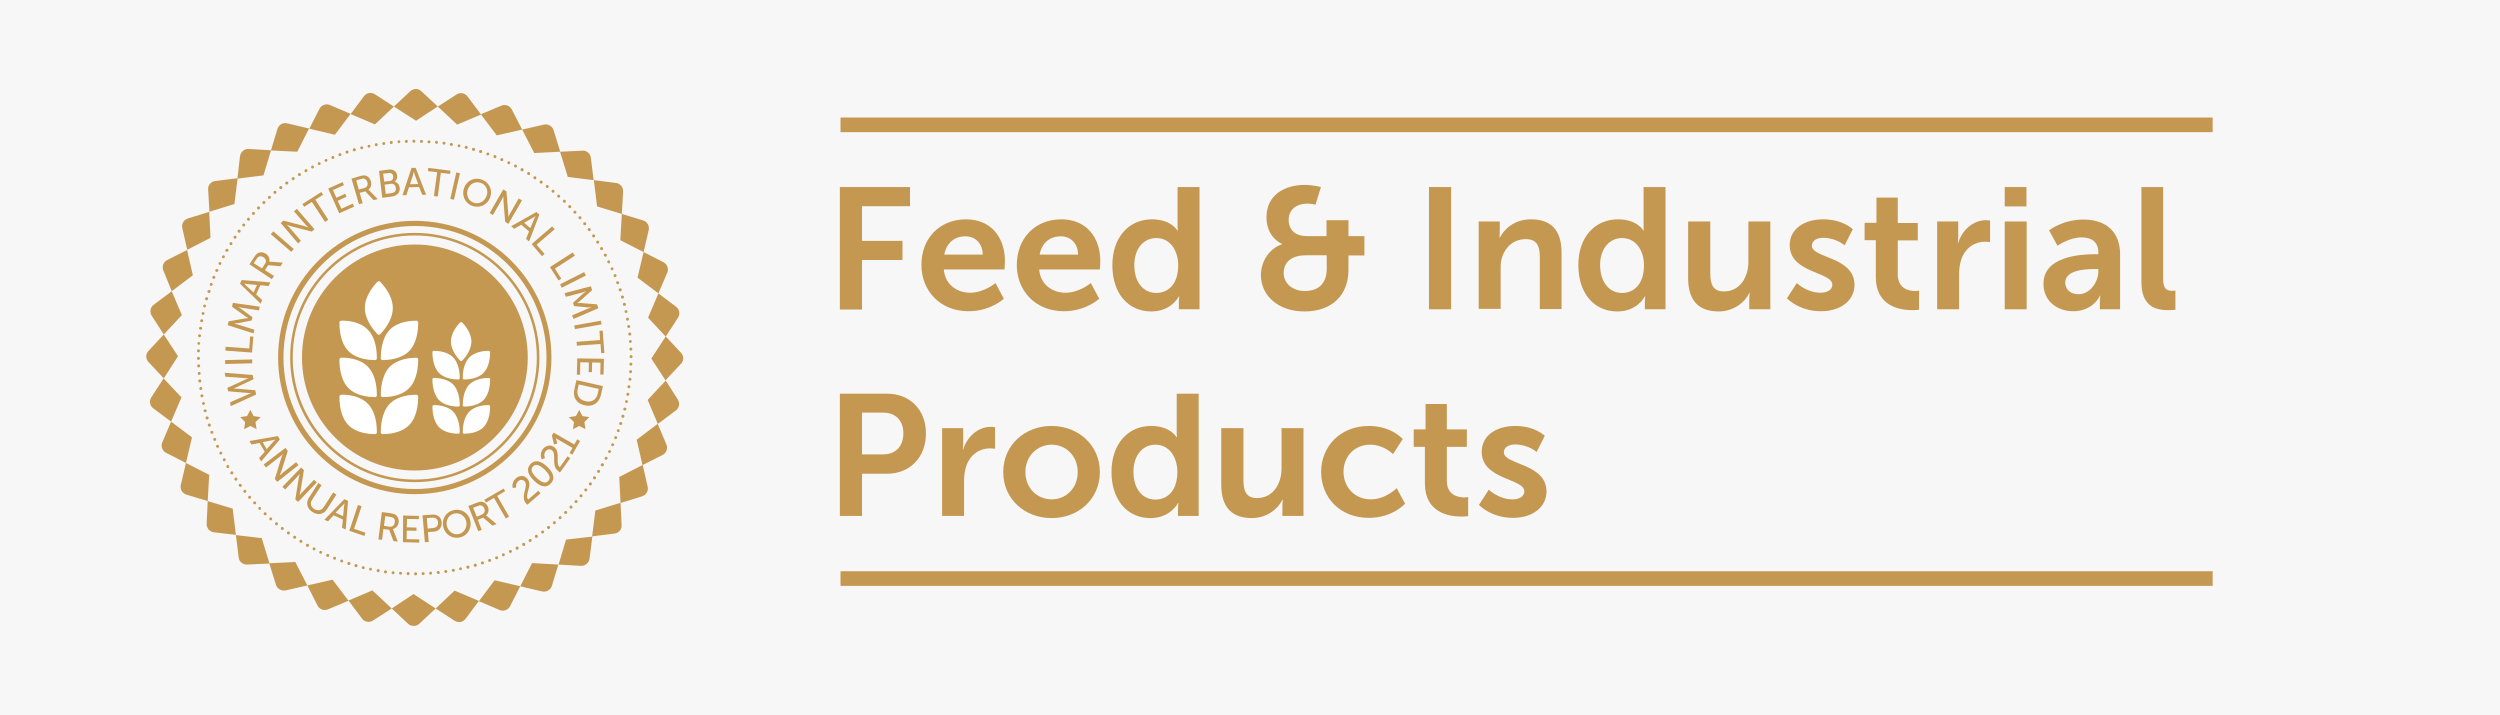 <?xml version="1.0" encoding="utf-8"?>
<!-- Generator: Adobe Illustrator 25.4.2, SVG Export Plug-In . SVG Version: 6.00 Build 0)  -->
<svg version="1.1" id="Layer_1" xmlns="http://www.w3.org/2000/svg" xmlns:xlink="http://www.w3.org/1999/xlink" x="0px" y="0px"
	 viewBox="0 0 1161.5 332.2" style="enable-background:new 0 0 1161.5 332.2;" xml:space="preserve">
<style type="text/css">
	.st0{fill:#F7F7F7;}
	.st1{fill:#C59852;}
	.st2{fill:#FFFFFF;}
	.st3{clip-path:url(#SVGID_00000035531623845018787290000004632517347453359014_);}
	.st4{clip-path:url(#SVGID_00000034787721232139825160000006493547108738973108_);}
</style>
<g>
	<rect class="st0" width="1161.5" height="332.2"/>
</g>
<g>
	<path class="st1" d="M390.2,86.9h32.6v8.9h-22.3v16.1h18.8v8.9h-18.8v23h-10.3V86.9z"/>
	<path class="st1" d="M448.8,101.9c11.8,0,18.1,8.6,18.1,19.4c0,1.2-0.2,3.9-0.2,3.9h-28.2c0.6,7.1,6.2,10.8,12.2,10.8
		c6.6,0,11.8-4.5,11.8-4.5l3.9,7.3c0,0-6.2,5.8-16.4,5.8c-13.5,0-21.9-9.8-21.9-21.4C428,110.7,436.6,101.9,448.8,101.9z
		 M456.6,118.3c-0.2-5.5-3.6-8.5-8.1-8.5c-5.2,0-8.8,3.2-9.8,8.5H456.6z"/>
	<path class="st1" d="M493.1,101.9c11.8,0,18.1,8.6,18.1,19.4c0,1.2-0.2,3.9-0.2,3.9h-28.2c0.6,7.1,6.2,10.8,12.2,10.8
		c6.6,0,11.8-4.5,11.8-4.5l3.9,7.3c0,0-6.2,5.8-16.4,5.8c-13.5,0-21.9-9.8-21.9-21.4C472.4,110.7,480.9,101.9,493.1,101.9z
		 M500.9,118.3c-0.2-5.5-3.6-8.5-8.1-8.5c-5.2,0-8.8,3.2-9.8,8.5H500.9z"/>
	<path class="st1" d="M535.2,101.9c9,0,11.8,5.2,11.8,5.2h0.2c0,0-0.1-1-0.1-2.3V86.9h10.2v56.8h-9.6v-3.4c0-1.5,0.2-2.6,0.2-2.6
		h-0.2c0,0-3.4,7-12.8,7c-11,0-18.1-8.7-18.1-21.4C516.8,110.3,524.4,101.9,535.2,101.9z M537.2,136.1c5.3,0,10.2-3.8,10.2-12.9
		c0-6.3-3.4-12.6-10.2-12.6c-5.6,0-10.2,4.6-10.2,12.6C527,131.1,531.2,136.1,537.2,136.1z"/>
	<path class="st1" d="M595.6,113.5v-0.2c0,0-7.2-2.8-7.2-12.4c0-10.1,8.1-15,17.9-15c3.6,0,7.4,1,7.4,1l-2.5,8.2
		c0,0-1.9-0.5-3.8-0.5c-4.8,0-8.7,2.6-8.7,7.6c0,3.3,1.8,7.5,8.6,7.5h9v-7.4h10.2v7.4h7.4v9h-7.4v6.7c0,11.6-7.6,19.3-20.4,19.3
		c-12.3,0-20.3-7.4-20.3-17C585.9,121.5,589.6,115.5,595.6,113.5z M606.2,135.2c6.4,0,10.2-3.5,10.2-10.4v-6.2h-9.6
		c-6.3,0-10.4,2.8-10.4,8.3C596.4,131.5,600.4,135.2,606.2,135.2z"/>
	<path class="st1" d="M663.9,86.9h10.3v56.8h-10.3V86.9z"/>
	<path class="st1" d="M687,102.9h9.8v4.7c0,1.5-0.2,2.8-0.2,2.8h0.2c1.8-3.4,6.2-8.5,14.5-8.5c9,0,14.2,4.7,14.2,15.5v26.2h-10.1
		v-24.2c0-5-1.3-8.3-6.5-8.3c-5.4,0-9.4,3.4-11,8.3c-0.6,1.7-0.7,3.5-0.7,5.4v18.7H687V102.9z"/>
	<path class="st1" d="M751.7,101.9c9,0,11.8,5.2,11.8,5.2h0.2c0,0-0.1-1-0.1-2.3V86.9h10.2v56.8h-9.6v-3.4c0-1.5,0.2-2.6,0.2-2.6
		h-0.2c0,0-3.4,7-12.8,7c-11,0-18.1-8.7-18.1-21.4C733.2,110.3,740.9,101.9,751.7,101.9z M753.6,136.1c5.3,0,10.2-3.8,10.2-12.9
		c0-6.3-3.4-12.6-10.2-12.6c-5.6,0-10.2,4.6-10.2,12.6C743.5,131.1,747.6,136.1,753.6,136.1z"/>
	<path class="st1" d="M784.4,102.9h10.2v24.2c0,5,1.3,8.3,6.3,8.3c7.4,0,11.4-6.5,11.4-13.8v-18.7h10.2v40.8h-9.8v-4.6
		c0-1.6,0.2-2.9,0.2-2.9h-0.2c-2,4.2-7.2,8.5-14.2,8.5c-8.7,0-14.2-4.4-14.2-15.5V102.9z"/>
	<path class="st1" d="M834.8,131.5c0,0,4.5,4.5,11.1,4.5c2.9,0,5.4-1.3,5.4-3.7c0-6.1-19.8-5.3-19.8-18.4c0-7.6,6.8-12,15.6-12
		c9.2,0,13.7,4.6,13.7,4.6l-3.8,7.5c0,0-3.8-3.5-10-3.5c-2.6,0-5.2,1.1-5.2,3.7c0,5.8,19.8,5,19.8,18.2c0,6.8-5.9,12.2-15.6,12.2
		c-10.2,0-15.8-6-15.8-6L834.8,131.5z"/>
	<path class="st1" d="M871.6,111.6h-5.3v-8.1h5.5V91.8h9.9v11.8h9.3v8.1h-9.3v15.8c0,6.7,5.3,7.7,8.1,7.7c1.1,0,1.8-0.2,1.8-0.2v8.9
		c0,0-1.2,0.2-3.1,0.2c-5.7,0-17-1.7-17-15.4V111.6z"/>
	<path class="st1" d="M900,102.9h9.8v7c0,1.5-0.2,2.9-0.2,2.9h0.2c1.8-5.8,6.7-10.5,13-10.5c1,0,1.8,0.2,1.8,0.2v10
		c0,0-1-0.2-2.4-0.2c-4.3,0-9.2,2.5-11.1,8.6c-0.6,2-0.9,4.2-0.9,6.6v16.2H900V102.9z"/>
	<path class="st1" d="M931.4,86.9h10.1v9h-10.1V86.9z M931.4,102.9h10.2v40.8h-10.2V102.9z"/>
	<path class="st1" d="M973.5,118.1h1.4v-0.6c0-5.4-3.4-7.2-7.8-7.2c-5.8,0-11.2,3.9-11.2,3.9L952,107c0,0,6.3-5,16-5
		c10.7,0,17,5.9,17,16.2v25.5h-9.4v-3.4c0-1.6,0.2-2.9,0.2-2.9h-0.2c0.1,0-3.1,7.2-12.4,7.2c-7.3,0-13.8-4.6-13.8-12.7
		C949.3,119,966.8,118.1,973.5,118.1z M965.7,136.7c5.4,0,9.2-5.8,9.2-10.7v-1h-1.8c-5.2,0-13.6,0.7-13.6,6.4
		C959.6,134.2,961.6,136.7,965.7,136.7z"/>
	<path class="st1" d="M994.9,86.9h10.1v42.6c0,4.5,1.5,5.6,4.2,5.6c0.8,0,1.5-0.1,1.5-0.1v8.9c0,0-1.5,0.2-3.2,0.2
		c-5.6,0-12.6-1.4-12.6-13.1V86.9z"/>
	<path class="st1" d="M390.2,182.9h21.9c10.6,0,18.1,7.4,18.1,18.5c0,11-7.4,18.7-18.1,18.7h-11.6v19.6h-10.3V182.9z M410.2,211.1
		c6,0,9.5-3.8,9.5-9.8c0-5.8-3.5-9.6-9.4-9.6h-9.8v19.4H410.2z"/>
	<path class="st1" d="M437.7,198.9h9.8v7c0,1.5-0.2,2.9-0.2,2.9h0.2c1.8-5.8,6.7-10.5,13-10.5c1,0,1.8,0.2,1.8,0.2v10
		c0,0-1-0.2-2.4-0.2c-4.3,0-9.2,2.5-11.1,8.6c-0.6,2-0.9,4.2-0.9,6.6v16.2h-10.2V198.9z"/>
	<path class="st1" d="M488.5,197.9c12.5,0,22.5,8.9,22.5,21.4c0,12.6-10,21.4-22.4,21.4c-12.5,0-22.5-8.8-22.5-21.4
		C466.1,206.8,476.1,197.9,488.5,197.9z M488.6,232c6.6,0,12.1-5.1,12.1-12.7c0-7.5-5.5-12.7-12.1-12.7c-6.6,0-12.2,5.2-12.2,12.7
		C476.4,226.9,482,232,488.6,232z"/>
	<path class="st1" d="M534.8,197.9c9,0,11.8,5.2,11.8,5.2h0.2c0,0-0.1-1-0.1-2.3v-17.9h10.2v56.8h-9.6v-3.4c0-1.5,0.2-2.6,0.2-2.6
		h-0.2c0,0-3.4,7-12.8,7c-11,0-18.1-8.7-18.1-21.4C516.4,206.3,524,197.9,534.8,197.9z M536.8,232.1c5.3,0,10.2-3.8,10.2-12.9
		c0-6.3-3.4-12.6-10.2-12.6c-5.6,0-10.2,4.6-10.2,12.6C526.6,227.1,530.8,232.1,536.8,232.1z"/>
	<path class="st1" d="M567.5,198.9h10.2v24.2c0,5,1.3,8.3,6.3,8.3c7.4,0,11.4-6.5,11.4-13.8v-18.7h10.2v40.8h-9.8v-4.6
		c0-1.6,0.2-2.9,0.2-2.9h-0.2c-2,4.2-7.2,8.5-14.2,8.5c-8.7,0-14.2-4.4-14.2-15.5V198.9z"/>
	<path class="st1" d="M636,197.9c10.6,0,15.7,6.1,15.7,6.1l-4.5,7c0,0-4.2-4.4-10.6-4.4c-7.5,0-12.4,5.7-12.4,12.6
		c0,6.9,5,12.8,12.7,12.8c6.9,0,12-5.2,12-5.2l3.9,7.2c0,0-5.8,6.6-16.8,6.6c-13.5,0-22.2-9.5-22.2-21.4
		C613.8,207.7,622.4,197.9,636,197.9z"/>
	<path class="st1" d="M662.1,207.6h-5.3v-8.1h5.5v-11.8h9.9v11.8h9.3v8.1h-9.3v15.8c0,6.7,5.3,7.7,8.1,7.7c1.1,0,1.8-0.2,1.8-0.2
		v8.9c0,0-1.2,0.2-3.1,0.2c-5.7,0-17-1.7-17-15.4V207.6z"/>
	<path class="st1" d="M691.7,227.5c0,0,4.5,4.5,11.1,4.5c2.9,0,5.4-1.3,5.4-3.7c0-6.1-19.8-5.3-19.8-18.4c0-7.6,6.8-12,15.6-12
		c9.2,0,13.7,4.6,13.7,4.6l-3.8,7.5c0,0-3.8-3.5-10-3.5c-2.6,0-5.2,1.1-5.2,3.7c0,5.8,19.8,5,19.8,18.2c0,6.8-5.9,12.2-15.6,12.2
		c-10.2,0-15.8-6-15.8-6L691.7,227.5z"/>
</g>
<g>
	<line class="st2" x1="390.5" y1="58" x2="1028" y2="58"/>
	<rect x="390.5" y="54.6" class="st1" width="637.5" height="6.8"/>
</g>
<g>
	<line class="st2" x1="390.5" y1="268.8" x2="1028" y2="268.8"/>
	<rect x="390.5" y="265.4" class="st1" width="637.5" height="6.8"/>
</g>
<g>
	<defs>
		<rect id="SVGID_1_" x="68" y="41.4" width="249.5" height="249.4"/>
	</defs>
	<clipPath id="SVGID_00000073701420439154684540000009144348017788230819_">
		<use xlink:href="#SVGID_1_"  style="overflow:visible;"/>
	</clipPath>
	<g style="clip-path:url(#SVGID_00000073701420439154684540000009144348017788230819_);">
		<path class="st1" d="M81.3,191.7l3-7.1l-8.3-8.8v0l-5.7,8.8c-1.1,1.7-0.7,3.9,0.9,5.1l8.3,6.2L81.3,191.7z M309.3,176.8l-8.4,9
			l4.7,11.1l-9.8,7.4l2.7,11.8l9.3-4.7c1.8-0.9,2.6-3.1,1.8-4.9l-4-9.5l8.4-6.3c1.6-1.2,2-3.4,0.9-5.1L309.3,176.8z M305.9,136.3
			l-4.8,11.3l8.2,8.8l5.7-8.8c1.1-1.7,0.7-3.9-0.9-5.1L305.9,136.3z M121.6,250l-1.8-0.2l-10.2-1.2h0l1.3,10.4c0.2,2,2,3.4,4,3.3
			l10.3-0.5l-1-3.3L121.6,250z M97.2,220.6l-10.8-5.5l2.8-11.9l-9.7-7.3l-4.1,9.6c-0.8,1.8,0,4,1.8,4.9l9.2,4.7L84,225.3
			c-0.5,2,0.7,3.9,2.6,4.5l9.9,3h0L97.2,220.6z M263,250.7L263,250.7l-3.5,11.6l10.4,0.6c2,0.1,3.7-1.4,4-3.3l1.3-10.3v0L263,250.7z
			 M287.7,221.6l0.6,12.1v0l10-3.1c1.9-0.6,3.1-2.6,2.6-4.5l-2.3-10.1L287.7,221.6z M193.3,56.1L193.3,56.1l5.6-3.7l4.5-2.9
			l-7.6-7.1c-1.5-1.4-3.7-1.4-5.2,0l-7.6,7.1L193.3,56.1z M162.9,52.9l-9.6-4.1c-1.8-0.8-4,0-4.9,1.8l-4.7,9.2l11.9,2.8L162.9,52.9z
			 M142.8,272l-5.6-10.9l-12.1,0.6l3.1,10c0.6,1.9,2.6,3,4.5,2.6L142.8,272l4.7,9.3c0.9,1.8,3,2.6,4.9,1.8l9.5-4l-7.4-9.8L142.8,272
			z M288.2,111.6l10.8,5.5l2.4-10.2c0.4-2-0.7-3.9-2.6-4.5l-9.9-3L288.2,111.6z M120.7,81.7l1.7-0.2l3.5-11.6l12.2,0.6l5.5-10.8
			l-10.2-2.4c-2-0.5-3.9,0.7-4.5,2.6l-3,9.9l-10.4-0.6c-2-0.1-3.7,1.4-4,3.4L110.3,83L120.7,81.7z M260.2,70.5l3.6,11.7l12,1.5
			l-1.3-10.4c-0.2-2-2-3.5-4-3.3L260.2,70.5z M230.8,62.9l11.8-2.7l5.6,10.9l12.1-0.6l-3.1-10c-0.6-1.9-2.6-3.1-4.5-2.6l-10.1,2.3
			l-4.8-9.3c-0.9-1.8-3-2.6-4.9-1.8l-9.5,4L230.8,62.9z M182,282.7l7.6,7.1c0.7,0.7,1.7,1,2.6,1c0.9,0,1.9-0.3,2.6-1l7.6-7.1v0
			l-10.3-6.7L182,282.7z M79.8,135.3l9.8-7.4l-2.7-11.8l10.9-5.6l-0.6-12.1l11.7-3.6l1.5-12l-10.4,1.3c-2,0.2-3.5,2-3.3,4l0.6,10.3
			l-10,3.1c-1.9,0.6-3.1,2.6-2.6,4.5l2.3,10.1l-9.3,4.7c-1.8,0.9-2.6,3.1-1.8,4.9L79.8,135.3l-8.4,6.3c-1.6,1.2-2,3.4-0.9,5.1
			l5.6,8.7l8.4-9L79.8,135.3z M136,166.1c0-15.7,6.3-29.8,16.6-40.1c10.3-10.3,24.4-16.6,40.1-16.6s29.8,6.3,40.1,16.6
			c10.3,10.3,16.6,24.4,16.6,40.1c0,15.6-6.3,29.8-16.6,40.1c-10.3,10.3-24.4,16.6-40.1,16.6s-29.8-6.3-40.1-16.6
			C142.4,195.9,136,181.7,136,166.1 M250.6,166.1c0-32-25.9-57.9-57.9-57.9s-57.9,25.9-57.9,57.9s25.9,57.9,57.9,57.9
			S250.6,198.1,250.6,166.1 M131.7,166.1c0-16.9,6.8-32.1,17.9-43.2c11-11.1,26.3-17.9,43.2-17.9c16.9,0,32.1,6.8,43.2,17.9
			c11,11,17.9,26.3,17.9,43.2c0,16.9-6.8,32.1-17.9,43.2c-11,11-26.3,17.9-43.2,17.9c-16.9,0-32.1-6.8-43.2-17.9
			C138.5,198.2,131.7,183,131.7,166.1 M256.2,166.1c0-35.1-28.5-63.5-63.5-63.5c-35.1,0-63.5,28.5-63.5,63.5s28.4,63.5,63.5,63.5
			C227.8,229.6,256.2,201.2,256.2,166.1 M196.5,65.7c0-0.4-0.3-0.7-0.7-0.7c-0.4,0-0.7,0.3-0.7,0.7c0,0.4,0.3,0.7,0.7,0.7
			C196.2,66.4,196.5,66.1,196.5,65.7 M200,65.9c0-0.4-0.3-0.7-0.7-0.7c-0.4,0-0.7,0.3-0.7,0.7c0,0.4,0.3,0.7,0.7,0.7
			C199.6,66.6,200,66.3,200,65.9 M203.5,66.2c0-0.4-0.2-0.7-0.6-0.8c-0.4,0-0.7,0.2-0.8,0.6c0,0.4,0.2,0.7,0.6,0.8
			C203.1,66.9,203.4,66.6,203.5,66.2 M206.4,65.8c-0.4,0-0.7,0.2-0.8,0.6c0,0.4,0.2,0.7,0.6,0.8c0.4,0.1,0.7-0.2,0.8-0.6
			C207,66.3,206.8,65.9,206.4,65.8 M210.4,67.2c0.1-0.4-0.2-0.7-0.6-0.8c-0.4-0.1-0.7,0.2-0.8,0.6c-0.1,0.4,0.2,0.7,0.6,0.8
			C210,67.8,210.4,67.6,210.4,67.2 M213.9,67.9c0.1-0.4-0.2-0.8-0.5-0.8c-0.4-0.1-0.7,0.2-0.8,0.5c-0.1,0.4,0.2,0.7,0.6,0.8
			C213.4,68.5,213.8,68.3,213.9,67.9 M217.3,68.7c0.1-0.4-0.1-0.8-0.5-0.9c-0.4-0.1-0.8,0.1-0.9,0.5c-0.1,0.4,0.1,0.7,0.5,0.8
			C216.8,69.3,217.2,69,217.3,68.7 M220.7,69.6c0.1-0.4-0.1-0.8-0.5-0.9c-0.4-0.1-0.8,0.1-0.9,0.5s0.1,0.8,0.5,0.9
			C220.2,70.2,220.6,70,220.7,69.6 M224,70.6c0.1-0.4-0.1-0.8-0.5-0.9c-0.4-0.1-0.8,0.1-0.9,0.5c-0.1,0.4,0.1,0.8,0.5,0.9
			C223.5,71.2,223.9,71,224,70.6 M227.3,71.8c0.1-0.4-0.1-0.8-0.4-0.9c-0.4-0.1-0.8,0.1-0.9,0.4c-0.1,0.4,0.1,0.8,0.4,0.9
			C226.8,72.3,227.2,72.1,227.3,71.8 M230.6,73c0.1-0.4,0-0.8-0.4-0.9c-0.4-0.1-0.8,0-0.9,0.4c-0.1,0.4,0,0.8,0.4,0.9
			C230.1,73.6,230.5,73.4,230.6,73 M233.8,74.4c0.1-0.4,0-0.8-0.4-0.9c-0.4-0.1-0.8,0-0.9,0.4c-0.2,0.4,0,0.8,0.4,0.9
			C233.3,74.9,233.7,74.8,233.8,74.4 M237,75.9c0.2-0.4,0-0.8-0.3-0.9c-0.3-0.2-0.8,0-0.9,0.3c-0.2,0.4,0,0.8,0.3,0.9
			C236.4,76.4,236.8,76.3,237,75.9 M240.1,77.5c0.2-0.3,0.1-0.8-0.3-1c-0.3-0.2-0.8,0-0.9,0.3c-0.2,0.3,0,0.8,0.3,0.9
			C239.5,78,239.9,77.9,240.1,77.5 M243.2,79.2c0.2-0.3,0.1-0.8-0.3-1c-0.3-0.2-0.8-0.1-1,0.3c-0.2,0.3-0.1,0.8,0.3,1
			C242.6,79.7,243,79.6,243.2,79.2 M246.2,81c0.2-0.3,0.1-0.8-0.2-1c-0.3-0.2-0.8-0.1-1,0.2c-0.2,0.3-0.1,0.8,0.2,1
			C245.6,81.5,246,81.4,246.2,81 M249.1,83c0.2-0.3,0.1-0.8-0.2-1c-0.3-0.2-0.8-0.1-1,0.2c-0.2,0.3-0.1,0.8,0.2,1
			C248.5,83.4,248.9,83.3,249.1,83 M252,85c0.2-0.3,0.2-0.8-0.2-1c-0.3-0.2-0.7-0.2-1,0.2c-0.2,0.3-0.1,0.7,0.2,1
			C251.3,85.4,251.8,85.3,252,85 M254.8,87.1c0.2-0.3,0.2-0.7-0.1-1c-0.3-0.2-0.7-0.2-1,0.1c-0.2,0.3-0.2,0.7,0.1,1
			C254.1,87.5,254.5,87.4,254.8,87.1 M256.4,88.4c-0.2,0.3-0.2,0.7,0.1,1c0.3,0.2,0.7,0.2,1-0.1c0.2-0.3,0.2-0.7-0.1-1
			C257.1,88.1,256.7,88.1,256.4,88.4 M260.1,91.6c0.2-0.3,0.2-0.7-0.1-1c-0.3-0.3-0.7-0.2-1,0.1c-0.2,0.3-0.2,0.7,0.1,1
			C259.4,91.9,259.9,91.9,260.1,91.6 M262.7,94c0.3-0.3,0.3-0.7,0-1c-0.3-0.3-0.7-0.3-1,0c-0.3,0.3-0.2,0.7,0,1
			C262,94.3,262.4,94.3,262.7,94 M264.2,95.5c-0.3,0.3-0.3,0.7,0,1c0.3,0.3,0.7,0.3,1,0c0.3-0.3,0.3-0.7,0-1
			C264.9,95.2,264.5,95.2,264.2,95.5 M267.6,99.1c0.3-0.3,0.3-0.7,0-1c-0.3-0.3-0.7-0.3-1,0c-0.3,0.3-0.3,0.7,0,1
			C266.8,99.3,267.3,99.3,267.6,99.1 M269.9,101.7c0.3-0.3,0.3-0.7,0.1-1c-0.3-0.3-0.7-0.3-1-0.1c-0.3,0.2-0.3,0.7-0.1,1
			C269.1,101.9,269.6,102,269.9,101.7 M272.1,104.5c0.3-0.3,0.4-0.7,0.1-1c-0.2-0.3-0.7-0.4-1-0.1c-0.3,0.2-0.3,0.7-0.1,1
			C271.3,104.7,271.7,104.7,272.1,104.5 M273.3,106.1c-0.3,0.2-0.4,0.7-0.1,1c0.2,0.3,0.7,0.4,1,0.1c0.3-0.2,0.4-0.7,0.1-1
			C274.1,106,273.6,105.9,273.3,106.1 M276.2,110.2c0.3-0.2,0.4-0.7,0.2-1c-0.2-0.3-0.7-0.4-1-0.2c-0.3,0.2-0.4,0.7-0.2,1
			C275.4,110.3,275.8,110.4,276.2,110.2 M278.1,113.1c0.3-0.2,0.4-0.6,0.2-1c-0.2-0.3-0.6-0.4-1-0.2c-0.3,0.2-0.4,0.6-0.2,1
			C277.3,113.2,277.7,113.3,278.1,113.1 M279.9,116.1c0.3-0.2,0.4-0.6,0.2-1c-0.2-0.3-0.6-0.4-1-0.2c-0.3,0.2-0.4,0.6-0.2,1
			C279.1,116.2,279.5,116.3,279.9,116.1 M281.6,119.2c0.3-0.2,0.5-0.6,0.3-1c-0.2-0.3-0.6-0.5-1-0.3c-0.3,0.2-0.5,0.6-0.3,0.9
			C280.8,119.2,281.2,119.4,281.6,119.2 M283.1,122.3c0.3-0.2,0.5-0.6,0.3-1c-0.2-0.3-0.6-0.5-0.9-0.3c-0.3,0.2-0.5,0.6-0.3,1
			C282.4,122.3,282.8,122.5,283.1,122.3 M284.6,125.5c0.4-0.2,0.5-0.6,0.4-0.9c-0.2-0.4-0.6-0.5-0.9-0.3c-0.4,0.2-0.5,0.6-0.3,0.9
			C283.8,125.5,284.3,125.7,284.6,125.5 M286,128.7c0.4-0.2,0.5-0.6,0.4-0.9c-0.1-0.4-0.6-0.5-0.9-0.4c-0.4,0.2-0.5,0.6-0.4,0.9
			C285.2,128.7,285.6,128.9,286,128.7 M286.7,130.7c-0.4,0.1-0.5,0.5-0.4,0.9c0.1,0.4,0.5,0.5,0.9,0.4c0.4-0.2,0.5-0.5,0.4-0.9
			C287.5,130.7,287.1,130.6,286.7,130.7 M287.9,134c-0.4,0.1-0.6,0.5-0.4,0.9c0.1,0.4,0.5,0.6,0.9,0.4c0.4-0.1,0.6-0.5,0.4-0.9
			C288.7,134.1,288.3,133.9,287.9,134 M289,137.3c-0.4,0.1-0.6,0.5-0.5,0.9c0.1,0.4,0.5,0.6,0.9,0.5c0.4-0.1,0.6-0.5,0.5-0.9
			C289.7,137.4,289.3,137.2,289,137.3 M289.9,140.7c-0.4,0.1-0.6,0.5-0.5,0.9c0.1,0.4,0.5,0.6,0.9,0.5c0.4-0.1,0.6-0.5,0.5-0.9
			C290.7,140.8,290.3,140.6,289.9,140.7 M290.7,144.1c-0.4,0.1-0.6,0.5-0.5,0.8c0.1,0.4,0.5,0.6,0.8,0.5c0.4-0.1,0.6-0.5,0.5-0.8
			C291.5,144.3,291.1,144,290.7,144.1 M291.4,147.6c-0.4,0.1-0.6,0.4-0.6,0.8c0.1,0.4,0.4,0.6,0.8,0.6c0.4-0.1,0.6-0.4,0.6-0.8
			C292.2,147.7,291.8,147.5,291.4,147.6 M292,151c-0.4,0.1-0.6,0.4-0.6,0.8c0.1,0.4,0.4,0.6,0.8,0.6c0.4-0.1,0.6-0.4,0.6-0.8
			C292.8,151.2,292.4,151,292,151 M292.5,154.5c-0.4,0-0.7,0.4-0.6,0.8c0,0.4,0.4,0.7,0.8,0.6c0.4-0.1,0.7-0.4,0.6-0.8
			C293.2,154.7,292.9,154.5,292.5,154.5 M292.8,158c-0.4,0-0.7,0.4-0.6,0.7c0,0.4,0.4,0.7,0.7,0.6c0.4,0,0.7-0.4,0.6-0.8
			C293.6,158.2,293.2,158,292.8,158 M292.4,162.2c0,0.4,0.3,0.7,0.7,0.7c0.4,0,0.7-0.4,0.7-0.7c0-0.4-0.3-0.7-0.7-0.7
			C292.7,161.5,292.4,161.8,292.4,162.2 M293.2,165c-0.4,0-0.7,0.3-0.7,0.7c0,0.4,0.3,0.7,0.7,0.7c0.4,0,0.7-0.3,0.7-0.7
			C293.9,165.3,293.6,165,293.2,165 M293.1,168.5c-0.4,0-0.7,0.3-0.7,0.7c0,0.4,0.3,0.7,0.7,0.7c0.4,0,0.7-0.3,0.7-0.7
			C293.8,168.8,293.5,168.5,293.1,168.5 M293.7,172.7c0-0.4-0.3-0.7-0.7-0.7c-0.4,0-0.7,0.3-0.7,0.7c0,0.4,0.3,0.7,0.6,0.7
			C293.3,173.4,293.6,173.1,293.7,172.7 M293.4,176.3c0-0.4-0.2-0.7-0.6-0.8c-0.4,0-0.7,0.2-0.8,0.6c0,0.4,0.2,0.7,0.6,0.8
			C293,176.9,293.3,176.7,293.4,176.3 M292.9,179.8c0-0.4-0.2-0.7-0.6-0.8c-0.4-0.1-0.7,0.2-0.8,0.6c0,0.4,0.2,0.7,0.6,0.8
			C292.5,180.4,292.9,180.2,292.9,179.8 M292.4,183.3c0.1-0.4-0.2-0.7-0.6-0.8c-0.4-0.1-0.7,0.2-0.8,0.6c-0.1,0.4,0.2,0.7,0.6,0.8
			C292,183.9,292.4,183.6,292.4,183.3 M291.7,186.7c0.1-0.4-0.2-0.7-0.5-0.8c-0.4-0.1-0.7,0.2-0.8,0.5c-0.1,0.4,0.2,0.7,0.5,0.8
			C291.3,187.3,291.7,187.1,291.7,186.7 M291,190.2c0.1-0.4-0.1-0.8-0.5-0.8c-0.4-0.1-0.8,0.1-0.9,0.5c-0.1,0.4,0.1,0.8,0.5,0.9
			C290.5,190.8,290.9,190.5,291,190.2 M290.1,193.6c0.1-0.4-0.1-0.8-0.5-0.9c-0.4-0.1-0.8,0.1-0.9,0.5c-0.1,0.4,0.1,0.8,0.5,0.9
			C289.6,194.2,290,194,290.1,193.6 M289.1,197c0.1-0.4-0.1-0.8-0.5-0.9c-0.4-0.1-0.8,0.1-0.9,0.5c-0.1,0.4,0.1,0.8,0.5,0.9
			C288.5,197.5,288.9,197.3,289.1,197 M287.9,200.3c0.1-0.4-0.1-0.8-0.4-0.9c-0.4-0.1-0.8,0.1-0.9,0.4c-0.1,0.4,0.1,0.8,0.4,0.9
			C287.4,200.9,287.8,200.7,287.9,200.3 M286.7,203.6c0.1-0.4,0-0.8-0.4-0.9c-0.4-0.1-0.8,0-0.9,0.4c-0.1,0.4,0,0.8,0.4,0.9
			C286.1,204.1,286.5,204,286.7,203.6 M285.3,206.9c0.1-0.4,0-0.8-0.4-0.9c-0.3-0.1-0.8,0-0.9,0.4c-0.1,0.3,0,0.8,0.4,0.9
			C284.7,207.4,285.1,207.2,285.3,206.9 M283.8,210.1c0.2-0.4,0-0.8-0.3-0.9c-0.3-0.2-0.8,0-0.9,0.3c-0.2,0.4,0,0.8,0.3,0.9
			C283.2,210.6,283.6,210.4,283.8,210.1 M282.2,213.2c0.2-0.3,0-0.8-0.3-0.9c-0.3-0.2-0.8-0.1-0.9,0.3c-0.2,0.3,0,0.8,0.3,1
			C281.6,213.7,282,213.6,282.2,213.2 M280.5,216.3c0.2-0.3,0.1-0.8-0.3-1c-0.3-0.2-0.8-0.1-1,0.3c-0.2,0.3-0.1,0.8,0.3,1
			C279.9,216.8,280.3,216.7,280.5,216.3 M277.5,218.6c-0.2,0.3-0.1,0.8,0.2,1c0.3,0.2,0.8,0.1,1-0.2c0.2-0.3,0.1-0.8-0.2-1
			C278.2,218.2,277.7,218.3,277.5,218.6 M275.6,221.6c-0.2,0.3-0.1,0.7,0.2,1c0.3,0.2,0.8,0.1,1-0.2c0.2-0.3,0.1-0.8-0.2-1
			C276.3,221.2,275.9,221.2,275.6,221.6 M273.7,224.4c-0.2,0.3-0.2,0.8,0.2,1c0.3,0.2,0.8,0.2,1-0.2c0.2-0.3,0.1-0.7-0.2-1
			C274.3,224,273.9,224.1,273.7,224.4 M271.6,227.2c-0.2,0.3-0.2,0.7,0.1,1c0.3,0.2,0.7,0.2,1-0.1c0.2-0.3,0.2-0.7-0.1-1
			C272.2,226.8,271.8,226.9,271.6,227.2 M269.4,229.9c-0.2,0.3-0.2,0.7,0.1,1c0.3,0.2,0.7,0.2,1-0.1c0.2-0.3,0.2-0.7-0.1-1
			C270.1,229.6,269.6,229.6,269.4,229.9 M267.1,232.6c-0.3,0.3-0.2,0.7,0.1,1c0.3,0.2,0.7,0.2,1-0.1c0.2-0.3,0.2-0.7-0.1-1
			C267.8,232.2,267.4,232.3,267.1,232.6 M264.8,235.1c-0.3,0.3-0.3,0.7,0,1c0.3,0.3,0.7,0.3,1,0c0.3-0.3,0.2-0.7,0-1
			C265.5,234.8,265,234.8,264.8,235.1 M263.3,238.6c0.3-0.3,0.3-0.7,0-1c-0.3-0.3-0.7-0.3-1,0c-0.3,0.3-0.3,0.7,0,1
			C262.6,238.8,263,238.9,263.3,238.6 M259.8,240c-0.3,0.3-0.3,0.7-0.1,1c0.3,0.3,0.7,0.3,1,0c0.3-0.3,0.3-0.7,0-1
			C260.5,239.7,260,239.7,259.8,240 M257.1,242.3c-0.3,0.2-0.3,0.7-0.1,1c0.3,0.3,0.7,0.3,1,0.1c0.3-0.2,0.3-0.7,0.1-1
			C257.9,242.1,257.4,242,257.1,242.3 M254.4,244.5c-0.3,0.2-0.4,0.7-0.1,1c0.2,0.3,0.7,0.4,1,0.1c0.3-0.2,0.4-0.7,0.1-1
			C255.2,244.3,254.8,244.2,254.4,244.5 M251.7,246.6c-0.3,0.2-0.4,0.7-0.2,1c0.2,0.3,0.7,0.4,1,0.1c0.3-0.2,0.4-0.7,0.1-1
			C252.4,246.4,252,246.4,251.7,246.6 M248.8,248.6c-0.3,0.2-0.4,0.7-0.2,1c0.2,0.3,0.7,0.4,1,0.2c0.3-0.2,0.4-0.7,0.2-1
			C249.6,248.4,249.1,248.4,248.8,248.6 M245.9,250.5c-0.3,0.2-0.4,0.6-0.2,1c0.2,0.3,0.6,0.4,1,0.2c0.3-0.2,0.4-0.6,0.2-1
			C246.7,250.4,246.2,250.3,245.9,250.5 M242.9,252.3c-0.3,0.2-0.4,0.6-0.2,1c0.2,0.3,0.6,0.5,1,0.3c0.3-0.2,0.4-0.6,0.2-1
			C243.7,252.2,243.3,252.1,242.9,252.3 M239.9,254c-0.3,0.2-0.5,0.6-0.3,1c0.2,0.3,0.6,0.5,1,0.3c0.3-0.2,0.5-0.6,0.3-1
			C240.7,253.9,240.2,253.8,239.9,254 M236.8,255.6c-0.3,0.2-0.5,0.6-0.3,0.9c0.2,0.4,0.6,0.5,1,0.3c0.3-0.2,0.5-0.6,0.3-0.9
			C237.6,255.6,237.1,255.4,236.8,255.6 M233.6,257.1c-0.3,0.2-0.5,0.6-0.4,0.9c0.2,0.4,0.6,0.5,0.9,0.4c0.4-0.2,0.5-0.6,0.4-0.9
			S234,256.9,233.6,257.1 M230.1,259.4c0.1,0.4,0.6,0.5,0.9,0.4c0.4-0.1,0.5-0.6,0.4-0.9c-0.1-0.4-0.6-0.5-0.9-0.4
			C230.1,258.6,229.9,259,230.1,259.4 M226.8,260.6c0.1,0.4,0.5,0.6,0.9,0.4c0.4-0.1,0.6-0.5,0.4-0.9c-0.1-0.4-0.5-0.5-0.9-0.4
			C226.8,259.9,226.7,260.3,226.8,260.6 M224.4,262.2c0.4-0.1,0.6-0.5,0.4-0.9c-0.1-0.4-0.5-0.6-0.9-0.4c-0.4,0.1-0.6,0.5-0.4,0.9
			C223.6,262.1,224,262.3,224.4,262.2 M220.6,261.9c-0.4,0.1-0.6,0.5-0.5,0.9c0.1,0.4,0.5,0.6,0.9,0.5c0.4-0.1,0.6-0.5,0.5-0.9
			C221.3,262,221,261.8,220.6,261.9 M216.7,263.7c0.1,0.4,0.5,0.6,0.9,0.5c0.4-0.1,0.6-0.5,0.5-0.9c-0.1-0.4-0.5-0.6-0.9-0.5
			S216.6,263.3,216.7,263.7 M213.3,264.4c0.1,0.4,0.5,0.6,0.8,0.5c0.4-0.1,0.6-0.4,0.5-0.8c-0.1-0.4-0.5-0.6-0.8-0.5
			C213.5,263.7,213.2,264.1,213.3,264.4 M209.9,265.1c0.1,0.4,0.4,0.6,0.8,0.6c0.4-0.1,0.6-0.4,0.6-0.8c-0.1-0.4-0.4-0.6-0.8-0.6
			C210,264.4,209.8,264.7,209.9,265.1 M206.4,265.6c0.1,0.4,0.4,0.6,0.8,0.6c0.4-0.1,0.7-0.4,0.6-0.8c-0.1-0.4-0.4-0.6-0.8-0.6
			C206.6,264.9,206.3,265.3,206.4,265.6 M203.7,266.7c0.4,0,0.7-0.4,0.6-0.8c0-0.4-0.4-0.7-0.8-0.6c-0.4,0-0.7,0.4-0.6,0.8
			C203,266.4,203.3,266.7,203.7,266.7 M199.4,266.4c0,0.4,0.4,0.7,0.7,0.6c0.4,0,0.7-0.4,0.6-0.8c0-0.4-0.4-0.7-0.7-0.6
			C199.7,265.6,199.4,266,199.4,266.4 M195.9,266.5c0,0.4,0.3,0.7,0.7,0.7c0.4,0,0.7-0.3,0.7-0.7c0-0.4-0.4-0.7-0.7-0.7
			C196.2,265.8,195.9,266.1,195.9,266.5 M193.1,265.9c-0.4,0-0.7,0.3-0.7,0.7c0,0.4,0.3,0.7,0.7,0.7c0.4,0,0.7-0.3,0.7-0.7
			C193.8,266.2,193.5,265.9,193.1,265.9 M188.9,266.5c0,0.4,0.3,0.7,0.7,0.7c0.4,0,0.7-0.3,0.7-0.7c0-0.4-0.3-0.7-0.7-0.7
			C189.2,265.8,188.9,266.1,188.9,266.5 M185.4,266.3c0,0.4,0.3,0.7,0.7,0.7c0.4,0,0.7-0.3,0.7-0.6c0-0.4-0.3-0.7-0.7-0.7
			C185.8,265.6,185.4,265.9,185.4,266.3 M182.7,265.4c-0.4,0-0.7,0.3-0.8,0.6c0,0.4,0.2,0.7,0.6,0.8c0.4,0,0.7-0.2,0.8-0.6
			C183.3,265.8,183.1,265.4,182.7,265.4 M178.4,265.6c0,0.4,0.2,0.7,0.6,0.8c0.4,0.1,0.7-0.2,0.8-0.6c0.1-0.4-0.2-0.7-0.6-0.8
			C178.8,264.9,178.5,265.2,178.4,265.6 M175,265c-0.1,0.4,0.2,0.7,0.6,0.8c0.4,0.1,0.7-0.2,0.8-0.6c0.1-0.4-0.2-0.7-0.6-0.8
			C175.4,264.4,175,264.6,175,265 M171.5,264.3c-0.1,0.4,0.2,0.8,0.5,0.8c0.4,0.1,0.7-0.2,0.8-0.5c0.1-0.4-0.2-0.7-0.5-0.8
			C172,263.7,171.6,263.9,171.5,264.3 M168.1,263.5c-0.1,0.4,0.1,0.8,0.5,0.9c0.4,0.1,0.8-0.1,0.8-0.5c0.1-0.4-0.1-0.8-0.5-0.8
			C168.6,262.9,168.2,263.2,168.1,263.5 M164.7,262.6c-0.1,0.4,0.1,0.8,0.5,0.9c0.4,0.1,0.8-0.1,0.9-0.5c0.1-0.4-0.1-0.8-0.5-0.9
			C165.2,262,164.8,262.2,164.7,262.6 M161.4,261.6c-0.1,0.4,0.1,0.8,0.5,0.9c0.4,0.1,0.8-0.1,0.9-0.5c0.1-0.4-0.1-0.8-0.5-0.9
			C161.9,261,161.5,261.2,161.4,261.6 M158.1,260.4c-0.1,0.4,0.1,0.8,0.4,0.9c0.4,0.1,0.8-0.1,0.9-0.4c0.1-0.4-0.1-0.8-0.4-0.9
			C158.6,259.9,158.2,260.1,158.1,260.4 M154.8,259.1c-0.1,0.4,0,0.8,0.4,0.9c0.4,0.1,0.8,0,0.9-0.4c0.1-0.4,0-0.8-0.4-0.9
			C155.3,258.6,154.9,258.8,154.8,259.1 M151.6,257.8c-0.1,0.4,0,0.8,0.4,0.9c0.4,0.2,0.8,0,0.9-0.4c0.2-0.4,0-0.8-0.4-0.9
			C152.1,257.3,151.7,257.4,151.6,257.8 M148.4,256.3c-0.2,0.4,0,0.8,0.3,0.9c0.3,0.2,0.8,0,0.9-0.3s0-0.8-0.3-0.9
			C149,255.8,148.6,255.9,148.4,256.3 M145.3,254.7c-0.2,0.4,0,0.8,0.3,0.9c0.3,0.2,0.8,0.1,0.9-0.3c0.2-0.3,0-0.8-0.3-0.9
			C145.9,254.2,145.5,254.3,145.3,254.7 M142.2,253c-0.2,0.3-0.1,0.8,0.3,1c0.3,0.2,0.8,0.1,1-0.3c0.2-0.3,0.1-0.8-0.3-0.9
			C142.8,252.5,142.4,252.6,142.2,253 M139.2,251.1c-0.2,0.3-0.1,0.8,0.2,1c0.3,0.2,0.8,0.1,1-0.2c0.2-0.3,0.1-0.8-0.2-1
			C139.8,250.7,139.4,250.8,139.2,251.1 M136.3,249.2c-0.2,0.3-0.1,0.8,0.2,1c0.3,0.2,0.8,0.1,1-0.2c0.2-0.3,0.1-0.8-0.2-1
			C136.9,248.8,136.5,248.9,136.3,249.2 M133.4,247.2c-0.2,0.3-0.1,0.7,0.2,1c0.3,0.2,0.8,0.1,1-0.2c0.2-0.3,0.1-0.8-0.2-1
			C134.1,246.8,133.6,246.9,133.4,247.2 M130.6,245.1c-0.2,0.3-0.2,0.7,0.1,1c0.3,0.2,0.7,0.2,1-0.1c0.2-0.3,0.2-0.7-0.1-1
			C131.3,244.7,130.9,244.8,130.6,245.1 M127.9,242.9c-0.2,0.3-0.2,0.7,0.1,1c0.3,0.3,0.7,0.2,1-0.1c0.2-0.3,0.2-0.7-0.1-1
			S128.1,242.6,127.9,242.9 M125.3,240.6c-0.3,0.3-0.2,0.7,0,1c0.3,0.3,0.7,0.2,1-0.1c0.2-0.3,0.2-0.7-0.1-1
			C125.9,240.3,125.5,240.3,125.3,240.6 M122.7,238.2c-0.3,0.3-0.3,0.7,0,1c0.3,0.3,0.7,0.3,1,0c0.3-0.3,0.2-0.7,0-1
			C123.4,237.9,123,237.9,122.7,238.2 M121.2,235.7c-0.3-0.3-0.7-0.3-1,0c-0.3,0.3-0.3,0.7,0,1c0.3,0.3,0.7,0.3,1,0 M117.8,233.1
			c-0.3,0.3-0.3,0.7,0,1c0.3,0.3,0.7,0.3,1,0c0.3-0.3,0.3-0.7,0-1C118.6,232.9,118.1,232.9,117.8,233.1 M115.5,230.5
			c-0.3,0.3-0.3,0.7-0.1,1c0.2,0.3,0.7,0.3,1,0.1c0.3-0.2,0.3-0.7,0.1-1C116.3,230.3,115.8,230.2,115.5,230.5 M113.3,227.7
			c-0.3,0.2-0.3,0.7-0.1,1c0.2,0.3,0.7,0.4,1,0.1c0.3-0.2,0.3-0.7,0.1-1C114.1,227.5,113.6,227.5,113.3,227.7 M112.1,226.1
			c0.3-0.2,0.4-0.7,0.1-1c-0.2-0.3-0.7-0.4-1-0.2c-0.3,0.2-0.4,0.7-0.1,1C111.3,226.2,111.8,226.3,112.1,226.1 M109.2,222
			c-0.3,0.2-0.4,0.7-0.2,1c0.2,0.3,0.7,0.4,1,0.2c0.3-0.2,0.4-0.7,0.2-1C110,221.9,109.6,221.8,109.2,222 M107.3,219.1
			c-0.3,0.2-0.4,0.6-0.2,1c0.2,0.3,0.6,0.4,1,0.2c0.3-0.2,0.4-0.6,0.2-1C108.1,219,107.7,218.9,107.3,219.1 M105.5,216.1
			c-0.3,0.2-0.4,0.6-0.3,1c0.2,0.3,0.6,0.5,1,0.3c0.3-0.2,0.4-0.6,0.2-1C106.3,216,105.9,215.9,105.5,216.1 M104.5,214.2
			c0.3-0.2,0.5-0.6,0.3-0.9c-0.2-0.3-0.6-0.5-0.9-0.3c-0.3,0.2-0.5,0.6-0.3,1C103.7,214.3,104.2,214.4,104.5,214.2 M102.9,211.1
			c0.3-0.2,0.5-0.6,0.3-0.9c-0.2-0.3-0.6-0.5-0.9-0.3c-0.4,0.2-0.5,0.6-0.3,0.9C102.1,211.2,102.5,211.3,102.9,211.1 M101.4,208
			c0.4-0.2,0.5-0.6,0.3-0.9c-0.2-0.3-0.6-0.5-0.9-0.4c-0.4,0.2-0.5,0.6-0.4,0.9C100.6,208,101,208.1,101.4,208 M100,204.8
			c0.4-0.1,0.5-0.6,0.4-0.9c-0.1-0.4-0.6-0.5-0.9-0.4c-0.4,0.2-0.5,0.6-0.4,0.9C99.2,204.7,99.6,204.9,100,204.8 M98.7,201.5
			c0.4-0.1,0.5-0.5,0.4-0.9c-0.1-0.4-0.5-0.5-0.9-0.4c-0.4,0.1-0.5,0.5-0.4,0.9S98.3,201.6,98.7,201.5 M97.5,198.2
			c0.4-0.1,0.6-0.5,0.4-0.9c-0.1-0.4-0.5-0.6-0.9-0.5c-0.4,0.1-0.6,0.5-0.4,0.9C96.7,198.1,97.1,198.3,97.5,198.2 M96.4,194.9
			c0.4-0.1,0.6-0.5,0.5-0.9c-0.1-0.4-0.5-0.6-0.9-0.5c-0.4,0.1-0.6,0.5-0.5,0.9C95.7,194.7,96.1,195,96.4,194.9 M95.5,191.5
			c0.4-0.1,0.6-0.5,0.5-0.8c-0.1-0.4-0.5-0.6-0.9-0.5c-0.4,0.1-0.6,0.5-0.5,0.9C94.7,191.3,95.1,191.6,95.5,191.5 M94.7,188.1
			c0.4-0.1,0.6-0.5,0.5-0.8c-0.1-0.4-0.5-0.6-0.8-0.5c-0.4,0.1-0.6,0.5-0.5,0.8C93.9,187.9,94.3,188.2,94.7,188.1 M93.9,184.6
			c0.4-0.1,0.6-0.4,0.6-0.8s-0.4-0.6-0.8-0.6c-0.4,0.1-0.6,0.4-0.6,0.8C93.2,184.4,93.6,184.7,93.9,184.6 M93.4,181.2
			c0.4-0.1,0.6-0.4,0.6-0.8c-0.1-0.4-0.4-0.6-0.8-0.6c-0.4,0.1-0.6,0.4-0.6,0.8C92.6,181,93,181.2,93.4,181.2 M92.9,177.7
			c0.4,0,0.7-0.4,0.6-0.8c0-0.4-0.4-0.7-0.8-0.6c-0.4,0-0.7,0.4-0.6,0.8C92.2,177.5,92.5,177.7,92.9,177.7 M92.6,174.2
			c0.4,0,0.7-0.4,0.6-0.8c0-0.4-0.4-0.7-0.7-0.6c-0.4,0-0.7,0.4-0.6,0.8C91.8,173.9,92.2,174.2,92.6,174.2 M92.3,170.7
			c0.4,0,0.7-0.3,0.7-0.7c0-0.4-0.3-0.7-0.7-0.7c-0.4,0-0.7,0.3-0.7,0.7C91.6,170.4,91.9,170.7,92.3,170.7 M92.2,167.2
			c0.4,0,0.7-0.3,0.7-0.7c0-0.4-0.3-0.7-0.7-0.7c-0.4,0-0.7,0.3-0.7,0.7C91.5,166.9,91.8,167.2,92.2,167.2 M92.2,163.7
			c0.4,0,0.7-0.3,0.7-0.7c0-0.4-0.3-0.7-0.7-0.7c-0.4,0-0.7,0.3-0.7,0.7C91.6,163.4,91.9,163.7,92.2,163.7 M91.7,159.5
			c0,0.4,0.3,0.7,0.6,0.7c0.4,0,0.7-0.3,0.7-0.6c0-0.4-0.3-0.7-0.7-0.7C92.1,158.8,91.8,159.1,91.7,159.5 M92,155.9
			c0,0.4,0.2,0.7,0.6,0.8c0.4,0,0.7-0.2,0.8-0.6c0-0.4-0.2-0.7-0.6-0.8C92.4,155.3,92.1,155.6,92,155.9 M92.5,152.4
			c-0.1,0.4,0.2,0.7,0.6,0.8c0.4,0.1,0.7-0.2,0.8-0.6c0-0.4-0.2-0.7-0.6-0.8C92.9,151.8,92.5,152,92.5,152.4 M93,148.9
			c-0.1,0.4,0.2,0.7,0.6,0.8c0.4,0.1,0.7-0.2,0.8-0.6c0.1-0.4-0.2-0.7-0.6-0.8C93.4,148.3,93.1,148.6,93,148.9 M93.7,145.5
			c-0.1,0.4,0.1,0.7,0.5,0.8c0.4,0.1,0.7-0.2,0.8-0.5c0.1-0.4-0.2-0.7-0.5-0.8C94.1,144.9,93.7,145.1,93.7,145.5 M94.4,142
			c-0.1,0.4,0.1,0.7,0.5,0.8c0.4,0.1,0.7-0.1,0.8-0.5c0.1-0.4-0.1-0.7-0.5-0.8C94.9,141.4,94.5,141.7,94.4,142 M95.3,138.6
			c-0.1,0.4,0.1,0.8,0.5,0.9c0.4,0.1,0.8-0.1,0.9-0.5c0.1-0.4-0.1-0.8-0.5-0.9C95.8,138,95.4,138.2,95.3,138.6 M96.4,135.2
			c-0.1,0.4,0.1,0.8,0.5,0.9c0.4,0.1,0.8-0.1,0.9-0.5c0.1-0.4-0.1-0.8-0.5-0.9C96.9,134.7,96.5,134.9,96.4,135.2 M97.5,131.9
			c-0.1,0.4,0.1,0.8,0.4,0.9c0.4,0.1,0.8-0.1,0.9-0.4c0.1-0.4-0.1-0.8-0.4-0.9C98,131.3,97.6,131.5,97.5,131.9 M100,129.1
			c0.1-0.4,0-0.8-0.4-0.9c-0.4-0.1-0.8,0-0.9,0.4c-0.2,0.4,0,0.8,0.4,0.9C99.5,129.6,99.9,129.5,100,129.1 M101.4,125.9
			c0.2-0.3,0-0.8-0.4-0.9c-0.4-0.1-0.8,0-0.9,0.4c-0.2,0.4,0,0.8,0.4,0.9C100.8,126.4,101.2,126.2,101.4,125.9 M102.8,122.7
			c0.2-0.3,0-0.8-0.3-0.9c-0.3-0.2-0.8,0-0.9,0.3c-0.2,0.3,0,0.8,0.3,0.9C102.3,123.2,102.7,123.1,102.8,122.7 M104.4,119.6
			c0.2-0.3,0-0.8-0.3-0.9c-0.3-0.2-0.8,0-0.9,0.3c-0.2,0.3-0.1,0.8,0.3,0.9C103.8,120.1,104.2,120,104.4,119.6 M106.1,116.6
			c0.2-0.3,0.1-0.8-0.3-0.9c-0.3-0.2-0.8-0.1-1,0.3c-0.2,0.3-0.1,0.8,0.3,1C105.5,117,105.9,116.9,106.1,116.6 M106.7,112.8
			c-0.2,0.3-0.1,0.8,0.2,1c0.3,0.2,0.8,0.1,1-0.2c0.2-0.3,0.1-0.8-0.2-1C107.3,112.4,106.9,112.5,106.7,112.8 M109.8,110.6
			c0.2-0.3,0.1-0.8-0.2-1c-0.3-0.2-0.7-0.1-1,0.2c-0.2,0.3-0.1,0.8,0.2,1C109.1,111,109.5,111,109.8,110.6 M111.7,107.8
			c0.2-0.3,0.2-0.7-0.2-1c-0.3-0.2-0.7-0.2-1,0.2c-0.2,0.3-0.2,0.7,0.2,1C111.1,108.2,111.5,108.1,111.7,107.8 M113.8,105
			c0.2-0.3,0.2-0.7-0.1-1c-0.3-0.2-0.7-0.2-1,0.1c-0.2,0.3-0.2,0.7,0.1,1C113.1,105.3,113.6,105.3,113.8,105 M114.9,101.4
			c-0.2,0.3-0.2,0.7,0.1,1c0.3,0.2,0.7,0.2,1-0.1c0.2-0.3,0.2-0.7-0.1-1C115.6,101,115.2,101.1,114.9,101.4 M118.3,99.6
			c0.2-0.3,0.2-0.7-0.1-1c-0.3-0.3-0.7-0.2-1,0.1s-0.2,0.7,0.1,1C117.6,100,118,99.9,118.3,99.6 M120.6,97.1c0.3-0.3,0.3-0.7,0-1
			c-0.3-0.3-0.7-0.3-1,0c-0.3,0.3-0.3,0.7,0,1C119.9,97.4,120.4,97.4,120.6,97.1 M122.1,93.6c-0.3,0.3-0.3,0.7,0,1
			c0.3,0.3,0.7,0.3,1,0c0.3-0.3,0.3-0.7,0-1C122.8,93.3,122.4,93.3,122.1,93.6 M125.6,92.2c0.3-0.3,0.3-0.7,0.1-1
			c-0.3-0.3-0.7-0.3-1,0c-0.3,0.3-0.3,0.7-0.1,1C124.9,92.5,125.3,92.5,125.6,92.2 M128.2,89.9c0.3-0.2,0.3-0.7,0.1-1
			c-0.2-0.3-0.7-0.3-1-0.1c-0.3,0.2-0.3,0.7-0.1,1C127.5,90.1,128,90.2,128.2,89.9 M130.9,87.7c0.3-0.2,0.4-0.7,0.1-1
			c-0.2-0.3-0.7-0.4-1-0.1c-0.3,0.2-0.4,0.7-0.1,1C130.2,87.9,130.6,88,130.9,87.7 M133.7,85.6c0.3-0.2,0.4-0.7,0.1-1
			c-0.2-0.3-0.7-0.4-1-0.1c-0.3,0.2-0.4,0.7-0.2,1C133,85.8,133.4,85.8,133.7,85.6 M136.6,83.6c0.3-0.2,0.4-0.7,0.2-1
			c-0.2-0.3-0.6-0.4-1-0.2c-0.3,0.2-0.4,0.7-0.2,1C135.8,83.7,136.3,83.8,136.6,83.6 M139.5,81.7c0.3-0.2,0.4-0.6,0.2-1
			c-0.2-0.3-0.6-0.4-1-0.2c-0.3,0.2-0.4,0.6-0.2,1C138.7,81.8,139.2,81.9,139.5,81.7 M142.5,79.9c0.3-0.2,0.4-0.6,0.3-1
			c-0.2-0.3-0.6-0.4-1-0.2c-0.3,0.2-0.4,0.6-0.3,1C141.7,80,142.1,80.1,142.5,79.9 M145.5,78.2c0.3-0.2,0.5-0.6,0.3-0.9
			c-0.2-0.3-0.6-0.5-0.9-0.3c-0.3,0.2-0.5,0.6-0.3,0.9C144.7,78.2,145.2,78.4,145.5,78.2 M148.6,76.6c0.4-0.2,0.5-0.6,0.3-0.9
			c-0.2-0.3-0.6-0.5-0.9-0.3c-0.3,0.2-0.5,0.6-0.3,0.9C147.8,76.6,148.2,76.8,148.6,76.6 M151.7,75.1c0.4-0.2,0.5-0.6,0.4-0.9
			c-0.2-0.3-0.6-0.5-0.9-0.3c-0.3,0.2-0.5,0.6-0.4,0.9C151,75.1,151.4,75.3,151.7,75.1 M154,73.4c0.1,0.4,0.6,0.5,0.9,0.4
			c0.4-0.1,0.5-0.6,0.4-0.9c-0.1-0.4-0.6-0.5-0.9-0.4C154.1,72.6,153.9,73,154,73.4 M158.6,71.6c-0.1-0.4-0.5-0.5-0.9-0.4
			c-0.4,0.1-0.5,0.5-0.4,0.9c0.1,0.4,0.5,0.5,0.9,0.4C158.5,72.3,158.7,71.9,158.6,71.6 M161.9,70.4c-0.1-0.4-0.5-0.6-0.9-0.4
			c-0.4,0.1-0.6,0.5-0.4,0.9c0.1,0.4,0.5,0.6,0.9,0.4C161.8,71.2,162,70.8,161.9,70.4 M165.3,69.4c-0.1-0.4-0.5-0.6-0.9-0.5
			c-0.4,0.1-0.6,0.5-0.5,0.9s0.5,0.6,0.9,0.5C165.2,70.2,165.4,69.8,165.3,69.4 M168.7,68.5c-0.1-0.4-0.5-0.6-0.8-0.5
			c-0.4,0.1-0.6,0.5-0.5,0.8c0.1,0.4,0.5,0.6,0.9,0.5C168.5,69.3,168.8,68.9,168.7,68.5 M172.1,67.8c-0.1-0.4-0.5-0.6-0.8-0.5
			c-0.4,0.1-0.6,0.5-0.5,0.8c0.1,0.4,0.5,0.6,0.8,0.5C171.9,68.5,172.2,68.1,172.1,67.8 M175.5,67.1c-0.1-0.4-0.4-0.6-0.8-0.6
			c-0.4,0.1-0.6,0.4-0.6,0.8c0.1,0.4,0.4,0.6,0.8,0.6C175.3,67.8,175.6,67.5,175.5,67.1 M179,66.6c-0.1-0.4-0.4-0.6-0.8-0.6
			c-0.4,0.1-0.6,0.4-0.6,0.8c0.1,0.4,0.4,0.6,0.8,0.6C178.8,67.3,179.1,66.9,179,66.6 M182.5,66.1c0-0.4-0.4-0.7-0.8-0.6
			c-0.4,0-0.7,0.4-0.6,0.8c0,0.4,0.4,0.7,0.8,0.6C182.2,66.9,182.5,66.5,182.5,66.1 M186,65.8c0-0.4-0.4-0.7-0.7-0.6
			c-0.4,0-0.7,0.4-0.6,0.7c0,0.4,0.4,0.7,0.7,0.6C185.7,66.6,186,66.2,186,65.8 M189.5,65.7c0-0.4-0.3-0.7-0.7-0.7
			c-0.4,0-0.7,0.3-0.7,0.7c0,0.4,0.3,0.7,0.7,0.7C189.2,66.4,189.5,66.1,189.5,65.7 M193,65.6c0-0.4-0.3-0.7-0.7-0.7
			c-0.4,0-0.7,0.3-0.7,0.7c0,0.4,0.3,0.7,0.7,0.7C192.7,66.3,193,66,193,65.6 M202.4,282.7l8.8,5.7c0.8,0.5,1.8,0.7,2.7,0.6
			c0.9-0.2,1.8-0.7,2.4-1.5l6.2-8.3l-11.3-4.8L202.4,282.7z M183,49.5l-8.8-5.7c-1.7-1.1-3.9-0.7-5.1,0.9l-6.2,8.3l11.3,4.8
			L183,49.5z M276.6,237.2l-1.5,12l10.4-1.3c2-0.2,3.5-2,3.3-4l-0.5-10.3L276.6,237.2z M161.9,279l6.3,8.4c1.2,1.6,3.4,2,5.1,0.9
			l8.7-5.6l-9-8.4L161.9,279z M316.4,163.9l-7.1-7.6l-6.7,10.3l6.6,10.1l7.1-7.6C317.8,167.7,317.8,165.4,316.4,163.9 M223.5,53.2
			l-6.3-8.4c-1.2-1.6-3.4-2-5.1-0.9l-8.7,5.6l9,8.4L223.5,53.2z M241.7,272.4l-1.1-0.3l-10.8-2.5l-7.3,9.7l9.6,4.1
			c1.8,0.8,4,0,4.9-1.8L241.7,272.4l10.2,2.4c2,0.4,3.9-0.7,4.5-2.6l3-9.9l-12.2-0.7L241.7,272.4z M296.2,129l9.7,7.3l4.1-9.6
			c0.8-1.8,0-4-1.8-4.9l-9.2-4.7L296.2,129z M288.9,99.4l0.6-10.4c0.1-2-1.4-3.8-3.3-4l-10.3-1.3l1.5,12.2L288.9,99.4z M96.5,232.8
			L96,243.3c-0.1,2,1.4,3.7,3.3,4l10.3,1.2l-1.5-12.2L96.5,232.8z M82.7,165.5l-6.6-10.1l-7.1,7.6c-1.4,1.5-1.4,3.7,0,5.2l7.1,7.6
			L82.7,165.5z"/>
	</g>
	<g style="clip-path:url(#SVGID_00000073701420439154684540000009144348017788230819_);">
		<path class="st1" d="M245.2,166.1c0,29-23.5,52.5-52.5,52.5s-52.4-23.5-52.4-52.5s23.5-52.5,52.4-52.5S245.2,137.1,245.2,166.1"/>
	</g>
</g>
<g>
	<polygon class="st1" points="113.9,196.1 113.4,199.4 116.3,197.9 119.2,199.4 118.7,196.1 121.1,193.8 117.8,193.3 116.3,190.4 
		114.8,193.3 111.6,193.8 	"/>
</g>
<g>
	<polygon class="st1" points="266.7,196.1 266.2,199.4 269.1,197.9 272,199.4 271.5,196.1 273.8,193.8 270.6,193.3 269.1,190.4 
		267.6,193.3 264.3,193.8 	"/>
</g>
<g>
	<defs>
		<rect id="SVGID_00000098926639150022236910000017893892416207400881_" x="68" y="41.4" width="249.5" height="249.4"/>
	</defs>
	<clipPath id="SVGID_00000129890291321076658400000015996256354590400673_">
		<use xlink:href="#SVGID_00000098926639150022236910000017893892416207400881_"  style="overflow:visible;"/>
	</clipPath>
	<g style="clip-path:url(#SVGID_00000129890291321076658400000015996256354590400673_);">
		<path class="st1" d="M265.9,211.2l3.6-6.3l-1.3-0.8l-1.4,2.4l-9.6-5.5l-0.8,1.4l1,4.1l1.5-0.4l-0.4-1.6c-0.2-0.6-0.3-0.9-0.3-0.9
			l0,0c0,0,0.3,0.2,0.7,0.4l7.1,4.1l-1.4,2.4L265.9,211.2z M260.2,219.5l4.7-6.6l-1.2-0.9l-3.6,5.1c-2.3-1.7,0.6-7-2.7-9.4
			c-1.8-1.3-3.9-0.7-5.3,1.1c-1.6,2.3-0.4,4.6-0.4,4.6l1.5-0.6c0,0-0.8-1.7,0.2-3c0.8-1.1,2-1.4,3-0.6c2.4,1.7-0.6,7.1,3,9.7
			C259.6,219.2,259.9,219.4,260.2,219.5 M254.7,223.5c-1.4,1.5-3.4,0.4-5.4-1.5c-2-1.9-3.1-3.8-1.7-5.3c1.4-1.5,3.4-0.4,5.4,1.4
			C255,220.1,256.2,222,254.7,223.5 M255.9,224.6c2.3-2.4,1-5.2-1.6-7.7c-2.6-2.5-5.5-3.7-7.8-1.3c-2.3,2.4-1,5.2,1.6,7.7
			C250.7,225.9,253.6,227.1,255.9,224.6 M245,234.5l6.1-5.3l-1-1.2l-4.7,4.1c-1.9-2.2,2.3-6.6-0.4-9.7c-1.4-1.6-3.6-1.7-5.4-0.1
			c-2.1,1.9-1.4,4.4-1.4,4.4l1.6-0.2c0,0-0.4-1.8,0.9-2.9c1-0.9,2.3-0.9,3.1,0.1c1.9,2.2-2.3,6.8,0.6,10.2
			C244.5,234.1,244.7,234.3,245,234.5 M235,240.9l1.5-0.9l-5.5-9.6l3.7-2.2L234,227l-9,5.2l0.8,1.3l3.7-2.2L235,240.9z M221.5,240.1
			l-1.7-4.2l1.9-0.7c0.9-0.4,1.3-0.4,1.7-0.4c0.7,0.1,1.3,0.6,1.6,1.4c0.5,1.3,0,2.4-1.2,2.9L221.5,240.1z M222.2,246.8l1.6-0.6
			l-1.8-4.7l2.5-1l4.3,3.7l1.9-0.7l-4.3-3.6c-0.4-0.3-0.6-0.4-0.6-0.4l0,0c1.1-0.9,1.5-2.5,0.9-4c-0.6-1.5-1.9-2.4-3.2-2.4
			c-0.5,0-1.1,0.1-2.3,0.6l-3.6,1.4L222.2,246.8z M207.6,244.3c-0.6-2.7,1-5.2,3.4-5.7c2.5-0.6,5,1,5.6,3.6c0.6,2.8-0.9,5.3-3.4,5.9
			C210.8,248.7,208.3,247.1,207.6,244.3 M205.9,244.7c0.8,3.6,4.2,5.8,7.8,5c3.5-0.8,5.6-4.3,4.8-7.9c-0.8-3.5-4.2-5.6-7.7-4.8
			C207.2,237.8,205.1,241.2,205.9,244.7 M198.7,245.6l-0.4-4.9l2.6-0.2c1.5-0.1,2.5,0.7,2.6,2.2c0.1,1.5-0.7,2.5-2.3,2.6
			L198.7,245.6z M197.4,251.9l1.8-0.1l-0.4-4.6l2.8-0.2c2.3-0.2,3.8-1.9,3.6-4.3c-0.2-2.4-2-3.8-4.3-3.6l-4.6,0.3L197.4,251.9z
			 M187.2,251.9l7.6,0.2l0-1.5l-5.9-0.1l0.1-4l4.5,0.1l0-1.5l-4.5-0.1l0.1-3.9l5.5,0.1l0-1.5l-7.3-0.2L187.2,251.9z M178.4,244.3
			l0.6-4.5l2,0.3c1,0.1,1.4,0.3,1.7,0.5c0.6,0.4,0.9,1.1,0.7,2.1c-0.2,1.4-1.1,2.2-2.5,2L178.4,244.3z M175.8,250.6l1.7,0.2l0.6-5
			l2.7,0.3l2,5.3l2,0.2l-2-5.2c-0.2-0.4-0.3-0.6-0.3-0.6l0,0c1.4-0.3,2.5-1.5,2.7-3.1c0.2-1.6-0.5-3-1.7-3.7c-0.5-0.2-1-0.4-2.3-0.6
			l-3.8-0.5L175.8,250.6z M162.3,246.6l7,2.4l0.5-1.5l-5.3-1.8l3.5-10.5l-1.7-0.6L162.3,246.6z M160.1,233.8c0,0-0.2,1.1-0.3,1.8
			l-0.4,4.2l-3.5-1.6l2.9-3.1C159.4,234.7,160.1,233.8,160.1,233.8L160.1,233.8z M158.9,245.2l1.7,0.8l1.1-13.3l-1.7-0.8l-9.3,9.6
			l1.7,0.7l2.6-2.8l4.3,2L158.9,245.2z M143.5,231.3c-1.5,2.4-0.8,5,1.7,6.6c2.5,1.6,5.2,1.1,6.7-1.3l4.4-6.8l-1.5-1l-4.4,6.8
			c-1.1,1.6-2.7,1.9-4.4,0.9c-1.6-1-2.1-2.7-1-4.3l4.4-6.8l-1.5-1L143.5,231.3z M131.2,226.2l1.3,1.2l5.6-5.9
			c0.5-0.5,1.2-1.4,1.2-1.4l0,0c0,0-0.4,1.2-0.5,2.1l-1.6,9.8l1.3,1.2l8.7-9.1l-1.3-1.2l-5.6,5.9c-0.5,0.5-1.2,1.4-1.2,1.4l0,0
			c0,0,0.4-1.2,0.5-2l1.6-9.8l-1.3-1.2L131.2,226.2z M122.5,215.8l1.1,1.4l6.4-5c0.6-0.4,1.4-1.2,1.4-1.2l0,0c0,0-0.5,1.2-0.8,2
			l-2.9,9.5l1.1,1.4l9.9-7.8l-1.1-1.4l-6.4,5.1c-0.5,0.4-1.3,1.2-1.3,1.2l0,0c0,0,0.5-1.2,0.8-2l3-9.5l-1.1-1.4L122.5,215.8z
			 M128,204.2c0,0-0.9,0.8-1.3,1.3l-2.8,3.2l-1.9-3.3l4.2-0.8C126.9,204.5,128,204.2,128,204.2L128,204.2z M120.4,212.8l0.9,1.6
			l8.7-10.2l-0.9-1.6l-13.2,2.3l0.9,1.6l3.8-0.7l2.4,4.1L120.4,212.8z"/>
	</g>
	<g style="clip-path:url(#SVGID_00000129890291321076658400000015996256354590400673_);">
		<path class="st1" d="M268.9,178.6l9.3,2.1l-0.5,2.2c-0.6,2.7-2.7,4.2-5.7,3.5c-3-0.7-4.2-2.9-3.6-5.6L268.9,178.6z M267.8,176.6
			l-0.9,4.1c-0.9,3.8,0.8,6.7,4.7,7.6c3.9,0.9,6.7-1.1,7.6-4.8l0.9-4.1L267.8,176.6z M268.2,166.5l-0.2,7.6l1.5,0l0.1-5.8l4,0.1
			l-0.1,4.5l1.5,0l0.1-4.5l3.9,0.1l-0.1,5.5l1.5,0l0.2-7.3L268.2,166.5z M267.9,158.8l0.1,1.8l11-0.8l0.3,4.3l1.5-0.1l-0.8-10.4
			l-1.5,0.1l0.3,4.3L267.9,158.8z M266.8,151.2l0.3,1.7l12.4-2.2l-0.3-1.7L266.8,151.2z M262.3,136.2l0.6,1.7l7.7-2
			c0.7-0.2,1.8-0.6,1.8-0.6l0,0c0,0-1,0.8-1.6,1.2l-4.6,4.2l0.5,1.5l6.2,0.6c0.8,0.1,2,0,2,0l0,0c0,0-1,0.3-1.8,0.6l-7.3,3.1
			l0.6,1.7l11.6-5l-0.6-1.8l-7.4-0.6c-0.8,0-1.8,0-1.8,0l0,0c0,0,0.8-0.6,1.4-1.1l5.5-4.9l-0.6-1.8L262.3,136.2z M260.2,132.1
			l0.8,1.6l11.2-5.7l-0.8-1.6L260.2,132.1z M255.5,124.1l4,6.2l1.3-0.8l-3-4.7l9.3-6l-1-1.5L255.5,124.1z M247,113.4l4.8,5.6l1.2-1
			l-3.7-4.3l8.4-7.2l-1.2-1.3L247,113.4z M248.8,100.4c0,0-0.5,1-0.8,1.7l-1.6,3.9l-2.9-2.5l3.7-2.1
			C247.8,101.1,248.8,100.4,248.8,100.4L248.8,100.4z M244.4,111l1.4,1.2l4.8-12.5l-1.4-1.2l-11.7,6.6l1.4,1.2l3.3-1.9l3.6,3.1
			L244.4,111z M227.5,99l1.5,0.9l4.1-7.1c0.4-0.6,0.8-1.7,0.8-1.7l0,0c0,0-0.1,1.3,0,2.1l0.8,9.9l1.5,0.9l6.3-10.9l-1.5-0.9
			l-4.1,7.1c-0.4,0.6-0.8,1.6-0.8,1.6l0,0c0,0,0.1-1.3,0-2.1l-0.8-9.9l-1.5-0.9L227.5,99z M217.4,87.8c1-2.6,3.7-3.7,6.1-2.8
			c2.4,0.9,3.6,3.6,2.5,6.2c-1,2.6-3.8,3.9-6.1,2.9C217.5,93.2,216.4,90.4,217.4,87.8 M215.7,87.1c-1.4,3.4,0.2,7.2,3.6,8.5
			c3.4,1.3,7.1-0.3,8.4-3.8c1.3-3.4-0.3-7-3.7-8.3C220.7,82.2,217,83.7,215.7,87.1 M209.2,92.4l1.7,0.4l2.8-12.3l-1.7-0.4
			L209.2,92.4z M201.6,91.1l1.8,0.2l1.4-11l4.3,0.5l0.2-1.5l-10.3-1.3l-0.2,1.5l4.3,0.5L201.6,91.1z M192.3,79.7
			c0,0,0.3,1.1,0.5,1.8l1.5,4l-3.8,0.1l1.3-4C192,80.8,192.3,79.7,192.3,79.7L192.3,79.7z M196.2,90.5l1.8,0l-4.9-12.5l-1.9,0
			l-4.2,12.7l1.8,0l1.2-3.7l4.7-0.1L196.2,90.5z M179.2,90.1l-0.5-4.3l2.8-0.4c1.3-0.2,2.3,0.6,2.4,1.9c0.2,1.3-0.5,2.2-1.9,2.4
			L179.2,90.1z M178.5,84.4l-0.5-3.7l2.6-0.3c1.2-0.2,2,0.5,2.1,1.6c0.1,1.1-0.5,2-1.6,2.1L178.5,84.4z M177.6,91.9l4.5-0.6
			c2.2-0.3,3.9-1.7,3.6-4.1c-0.2-1.4-1.1-2.5-2.4-2.8v0c0.9-0.6,1.4-1.7,1.2-2.9c-0.3-2-1.9-3-4-2.7l-4.4,0.6L177.6,91.9z
			 M166.7,88.1l-1.2-4.3l2-0.6c0.9-0.3,1.4-0.3,1.7-0.2c0.7,0.2,1.2,0.7,1.5,1.6c0.4,1.4-0.2,2.4-1.5,2.8L166.7,88.1z M166.8,94.9
			l1.7-0.5l-1.4-4.8l2.6-0.7l3.9,4.1l1.9-0.5l-3.9-4c-0.3-0.3-0.5-0.4-0.5-0.4l0,0c1.2-0.8,1.7-2.3,1.2-3.9c-0.5-1.6-1.6-2.6-3-2.7
			c-0.5,0-1.1,0-2.3,0.4l-3.7,1.1L166.8,94.9z M157.6,99.1l6.9-3.1l-0.6-1.4l-5.3,2.4l-1.7-3.7l4.1-1.9l-0.6-1.4l-4.1,1.9l-1.6-3.6
			l5.1-2.3l-0.6-1.4l-6.7,3L157.6,99.1z M151,103.1l1.5-1l-6-9.3l3.6-2.3l-0.8-1.3l-8.8,5.6l0.8,1.3l3.6-2.3L151,103.1z
			 M138.5,113.1l1.3-1.2l-5.3-6.2c-0.5-0.5-1.3-1.3-1.3-1.3l0,0c0,0,1.2,0.5,2,0.7l9.6,2.5l1.3-1.1l-8.2-9.5l-1.3,1.2l5.4,6.2
			c0.5,0.5,1.3,1.3,1.3,1.3l0,0c0,0-1.2-0.5-2-0.7l-9.6-2.5l-1.3,1.1L138.5,113.1z M135.3,117l1.2-1.3l-9.5-8.2l-1.2,1.3L135.3,117z
			 M121.7,124.7l-3.8-2.4l1.1-1.7c0.5-0.8,0.8-1.1,1.2-1.3c0.6-0.4,1.4-0.3,2.2,0.2c1.2,0.8,1.5,2,0.7,3.1L121.7,124.7z
			 M126.3,129.7l1-1.5l-4.2-2.7l1.5-2.3l5.7,0.5l1.1-1.7l-5.6-0.4c-0.5,0-0.7,0-0.7,0l0,0c0.4-1.4-0.3-2.9-1.6-3.7
			c-1.4-0.9-2.9-0.9-4-0.1c-0.4,0.3-0.8,0.7-1.5,1.8l-2.1,3.2L126.3,129.7z M113.4,131.7c0,0,1.2,0.2,1.8,0.3l4.2,0.4l-1.6,3.5
			l-3.1-2.9C114.3,132.5,113.4,131.8,113.4,131.7L113.4,131.7z M124.8,132.9l0.8-1.7l-13.3-1.1l-0.8,1.7l9.6,9.3l0.7-1.7l-2.8-2.6
			l2-4.3L124.8,132.9z M117.8,154.9l0.4-1.7l-7.6-2.4c-0.7-0.2-1.8-0.5-1.8-0.5l0,0c0,0,1.3-0.1,2-0.2l6.1-1.2l0.4-1.5l-5-3.7
			c-0.6-0.5-1.7-1.1-1.7-1.1l0,0c0,0,1.1,0.3,1.8,0.4l7.9,1.2l0.4-1.7l-12.5-1.8l-0.4,1.8l6,4.3c0.6,0.4,1.5,1,1.5,1l0,0
			c0,0-1,0.1-1.8,0.2l-7.3,1.3l-0.4,1.8L117.8,154.9z M117.1,163.8l0.6-7.4l-1.5-0.1l-0.4,5.6l-11-0.8l-0.1,1.8L117.1,163.8z
			 M117.2,168.8l0-1.8l-12.6,0.3l0,1.8L117.2,168.8z M106,181.8l9.5,0.8c0.7,0.1,1.4,0,1.4,0l0,0c0,0-0.6,0.2-1.3,0.5l-8.7,3.8
			l0.3,1.8l11.8-5.4l-0.4-2l-8.4-0.7c-0.8-0.1-1.8-0.1-1.8-0.1l0,0c0,0,0.9-0.3,1.7-0.7l7.7-3.6l-0.4-2l-13-1l0.3,1.8l9.5,0.7
			c0.7,0.1,1.4,0,1.4,0l0,0c0,0-0.6,0.2-1.3,0.5l-8.7,4L106,181.8z"/>
	</g>
	<g style="clip-path:url(#SVGID_00000129890291321076658400000015996256354590400673_);">
		<path class="st2" d="M201.5,175.6c-0.3,0-0.6,0.3-0.6,0.6c0,1.7,0.2,6.6,3,9.6c2.8,2.9,7.5,3.1,9.1,3.1c0.3,0,0.6-0.3,0.6-0.6
			c0-1.7-0.2-6.6-3-9.6C207.8,175.8,203.1,175.6,201.5,175.6 M201.5,163c-0.3,0-0.6,0.3-0.6,0.6c0,1.7,0.2,6.6,3,9.6
			c2.8,2.9,7.5,3.1,9.1,3.1c0.3,0,0.6-0.3,0.6-0.6c0-1.7-0.2-6.6-3-9.6C207.8,163.2,203.1,163,201.5,163 M214.7,149.8
			c-0.2-0.2-0.6-0.2-0.9,0c-1.2,1.2-4.3,4.8-4.3,8.9s3.2,7.7,4.3,8.9c0.2,0.2,0.6,0.2,0.9,0c1.2-1.2,4.3-4.8,4.3-8.9
			S215.9,151,214.7,149.8 M227.1,175.6c-1.6,0-6.3,0.2-9.1,3.1c-2.8,2.9-3,7.9-3,9.6c0,0.3,0.3,0.6,0.6,0.6c1.6,0,6.3-0.2,9.1-3.1
			c2.8-2.9,3-7.8,3-9.6C227.7,175.9,227.4,175.6,227.1,175.6 M201.5,188.2c-0.3,0-0.6,0.3-0.6,0.6c0,1.7,0.2,6.6,3,9.6
			c2.8,2.9,7.5,3.1,9.1,3.1c0.3,0,0.6-0.3,0.6-0.6c0-1.7-0.2-6.6-3-9.6C207.8,188.4,203.1,188.2,201.5,188.2 M227.1,188.2
			c-1.6,0-6.3,0.2-9.1,3.1c-2.8,2.9-3,7.8-3,9.6c0,0.4,0.3,0.6,0.6,0.6c1.6,0,6.3-0.2,9.1-3.1c2.8-2.9,3-7.8,3-9.6
			C227.7,188.5,227.4,188.2,227.1,188.2 M215,175.7c0,0.4,0.3,0.6,0.6,0.6c1.6,0,6.3-0.2,9.1-3.1c2.8-2.9,3-7.9,3-9.6
			c0-0.3-0.3-0.6-0.6-0.6c-1.6,0-6.3,0.2-9.1,3.1C215.1,169.1,215,174,215,175.7 M158.5,166.2c-0.5,0-0.8,0.4-0.8,0.9
			c0,2.3,0.2,9.1,4.1,13.1c3.8,4,10.2,4.3,12.5,4.3c0.5,0,0.8-0.4,0.8-0.9c0-2.3-0.2-9.1-4.1-13.1
			C167.2,166.4,160.8,166.1,158.5,166.2 M193.5,183.4c-2.2,0-8.6,0.2-12.5,4.3c-3.8,4-4.1,10.7-4.1,13.1c0,0.5,0.4,0.9,0.8,0.9
			c2.2,0,8.7-0.3,12.5-4.3c3.8-4,4.1-10.7,4.1-13.1C194.3,183.8,193.9,183.4,193.5,183.4 M158.5,183.4c-0.5,0-0.8,0.4-0.8,0.9
			c0,2.3,0.2,9.1,4.1,13.1c3.8,4,10.2,4.3,12.5,4.3c0.5,0,0.8-0.4,0.8-0.9c0-2.3-0.2-9.1-4.1-13.1
			C167.2,183.6,160.8,183.3,158.5,183.4 M158.5,149c-0.5,0-0.8,0.4-0.8,0.9c0,2.3,0.2,9.1,4.1,13.1c3.8,4,10.2,4.3,12.5,4.3
			c0.5,0,0.8-0.4,0.8-0.9c0-2.3-0.2-9.1-4.1-13.1C167.2,149.2,160.8,148.9,158.5,149 M193.5,166.2c-2.2,0-8.6,0.3-12.5,4.3
			c-3.8,4-4.1,10.7-4.1,13.1c0,0.5,0.4,0.9,0.8,0.9c2.2,0,8.7-0.2,12.5-4.3c3.8-4,4.1-10.7,4.1-13.1
			C194.3,166.6,193.9,166.2,193.5,166.2 M176.6,130.9c-0.3-0.3-0.8-0.3-1.2,0c-1.6,1.6-5.9,6.5-5.9,12.2c0,5.6,4.3,10.5,5.9,12.2
			c0.3,0.3,0.8,0.3,1.2,0c1.6-1.6,5.9-6.5,5.9-12.2C182.5,137.4,178.2,132.5,176.6,130.9 M193.5,149c-2.2,0-8.6,0.2-12.5,4.3
			c-3.8,4-4.1,10.7-4.1,13.1c0,0.5,0.4,0.9,0.8,0.9c2.2,0,8.7-0.3,12.5-4.3c3.8-4,4.1-10.7,4.1-13.1
			C194.3,149.4,193.9,149,193.5,149"/>
	</g>
</g>
</svg>
